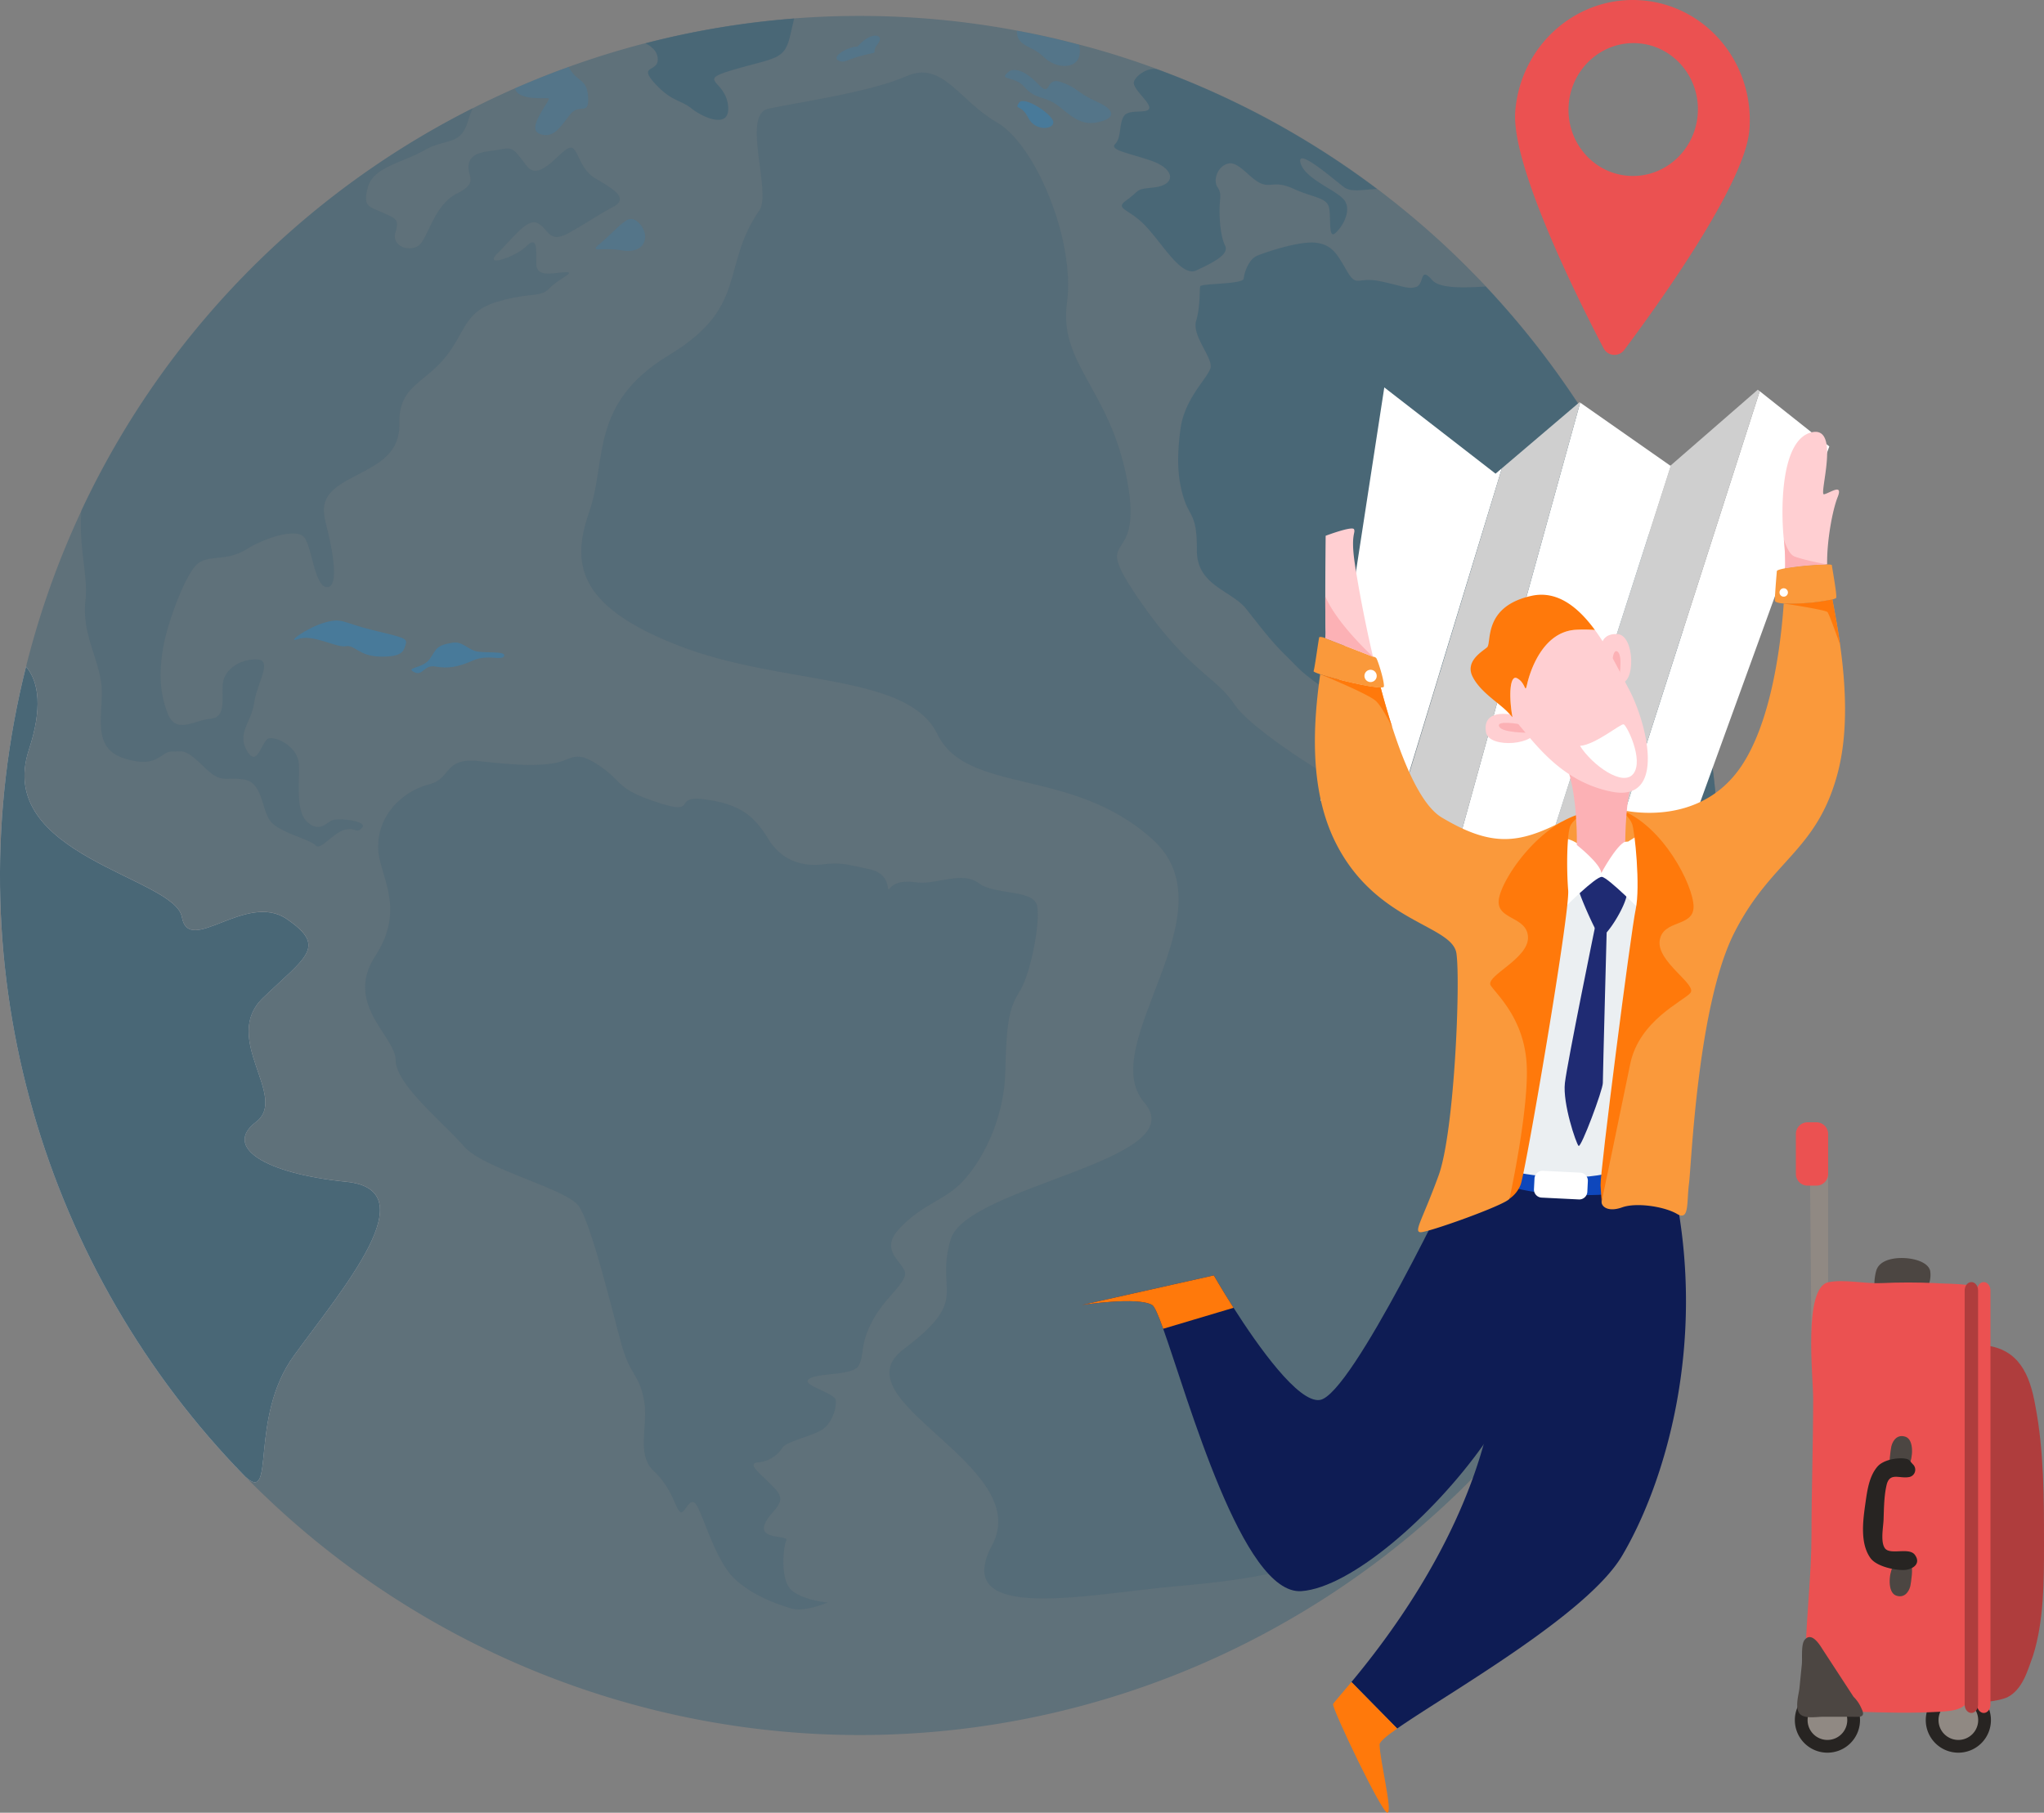 <svg xmlns="http://www.w3.org/2000/svg" width="809.874" height="718.403" viewBox="0 0 809.874 718.403">
  <rect x="0" y="0" width="809.874" height="718.403" fill="#808080" stroke="none"/>
  <g id="Group_39594" data-name="Group 39594" transform="translate(-215.726 -375.169)">
    <g id="Group_39302" data-name="Group 39302" transform="translate(8579.68 -3134.536)" opacity="0.487">
      <path id="Path_34111" data-name="Path 34111" d="M2172.02,798.591c-.669,2.235-1.36,4.465-2.079,6.667q-1.5,4.6-3.114,9.123c-1.111,3.187-2.3,6.353-3.509,9.49-.11.315-.245.621-.355.936q-4.657,11.917-10.115,23.286a330.212,330.212,0,0,1-16.513,30.358c-4.085,6.757-8.461,13.343-13.012,19.732A340.206,340.206,0,0,1,2015.58,995.8q-6.361,3.677-12.893,7.055a339.866,339.866,0,0,1-172.81,37.957h0a341.429,341.429,0,0,1-227.369-101.986c12.187,11.149,1.176-23.152,19.2-48.011,19.267-26.555,52.971-65.738,20.721-68.949s-48.848-13.751-35.73-23.695-14.106-33.005,2.823-49.237,25.517-20.149,9.4-31.191-38.786,14.924-41.58-.817-74.386-24.308-60.6-66.321c5.311-16.256,4.085-26.649-1.136-32.916,1.267-5.058,2.66-10.132,4.172-15.173a339.9,339.9,0,0,1,172.81-206.044c5.5-2.794,11.112-5.425,16.774-7.921,6.974-3.048,14.054-5.891,21.244-8.473,9.98-3.6,20.136-6.757,30.448-9.4a338.34,338.34,0,0,1,58.89-9.8h0a337.775,337.775,0,0,1,88.243,4.821c1.009.188,2.018.376,3.039.584a1.96,1.96,0,0,1,.347.065h.032q10.623,2.067,21.244,4.9h.02c3.628.936,7.215,1.937,10.814,3.019h.036l.181.053q10.135,3.048,19.9,6.659h.037c1.111.409,2.227.817,3.333,1.254q11.881,4.494,23.205,9.8,13.114,6.091,25.488,13.233,11.3,6.5,22.008,13.792,6.626,4.518,13,9.323,7.14,5.4,13.951,11.12,12.428,10.405,23.724,21.926c1.826,1.846,3.608,3.677,5.38,5.585q11.325,12.052,21.4,25.1c2.218,2.909,4.416,5.834,6.561,8.8q1.635,2.321,3.3,4.666c1,1.426,1.994,2.884,2.975,4.322q4.6,6.81,8.84,13.837t8.2,14.246q5.878,10.847,10.944,22.089,4.666,10.254,8.612,20.774c1.086,2.88,2.128,5.785,3.138,8.681.384,1.1.764,2.222,1.124,3.338h0a339.017,339.017,0,0,1,3,205.722Z" transform="translate(-9869.218 3156.133)" fill="rgba(15,76,107,0.6)"/>
      <g id="Group_39269" data-name="Group 39269" transform="translate(-8108.205 3517.073)" opacity="0.996">
        <path id="Path_34112" data-name="Path 34112" d="M2149.9,396.595c1.384,10.181-9.9,5.115-14.4,1.52s-7.84-2.623-14.536-9.936,1.025-4.424,1.124-9.4c.053-2.79-1.733-4.9-4.865-6.508a337,337,0,0,1,58.891-9.8c-.463,2.043-1.027,4.461-1.688,7.219-2.186,9.11-5.83,8.281-21.709,12.873S2148.493,386.406,2149.9,396.595Z" transform="translate(-2117.22 -362.47)" fill="#0f4c6b"/>
      </g>
      <g id="Group_39270" data-name="Group 39270" transform="translate(-8159.893 3536.23)" opacity="0.47">
        <path id="Path_34113" data-name="Path 34113" d="M2012.609,428.112c-3.579,4.494-6.062,9.045-10.818,8.171s-3.1-4.559-1.177-8.171,4.052-6.022,3.3-6.316-12.317,1.1-13.216-3.971q10.454-4.584,21.244-8.465c3.439,6.467,7.247,4.265,7.733,11.937S2016.184,423.618,2012.609,428.112Z" transform="translate(-1990.7 -409.36)" fill="#0d74b5"/>
      </g>
      <g id="Group_39271" data-name="Group 39271" transform="translate(-8127.985 3596.484)" opacity="0.47">
        <path id="Path_34114" data-name="Path 34114" d="M2081,557.414c-3.342,2.206-6.161,5.674-10.623,9.351s1.3,1.226,8.171,2.451,9.707-1.54,9.915-5.1S2084.55,555.073,2081,557.414Z" transform="translate(-2068.803 -556.85)" fill="#0d74b5"/>
      </g>
      <g id="Group_39272" data-name="Group 39272" transform="translate(-8032.519 3523.798)" opacity="0.47">
        <path id="Path_34115" data-name="Path 34115" d="M2311.044,383.08c-.409.482-1.267.2-1.888.364-4.495,1.16-8.3,4.163-5.965,5.356,2.66,1.356,3.53-.613,10.405-2.165s2.018-.233,5.193-4.294S2316.175,377.062,2311.044,383.08Z" transform="translate(-2302.482 -378.928)" fill="#0d74b5"/>
      </g>
      <g id="Group_39273" data-name="Group 39273" transform="translate(-7922.51 3537.027)" opacity="0.996">
        <path id="Path_34116" data-name="Path 34116" d="M2663.219,463.693c2.529,4.085-.964,10.16-3.807,12.665s-1.681-5.536-2.452-9.87-6.3-4.085-14.009-7.639-9.122-.233-13.48-2.382-8.625-8.861-12.767-7.6-5.753,6.63-4.029,9.237.992,3.644.878,8.207.339,11.39,2.174,15.018-5.447,6.99-11.313,9.8-12.958-9.744-19.9-17.265-12.99-6.831-7.659-10.663,3.057-4.167,10.238-4.866c9.474-.915,8.9-7.354-.568-10.622s-16.717-4.187-14.3-6.716,1.446-7.591,3.268-10.814,9.469-.915,10.161-3.215-6.855-7.881-6.039-10.565,5.863-5.932,9.222-4.9h.044A339.012,339.012,0,0,1,2675.9,458.9c-5.576.2-10.127,1.438-13.11-.776-3.754-2.8-18.973-16.154-17.191-9.564S2660.689,459.588,2663.219,463.693Z" transform="translate(-2571.76 -411.312)" fill="#0f4c6b"/>
      </g>
      <g id="Group_39274" data-name="Group 39274" transform="translate(-7965.797 3537.423)" opacity="0.47">
        <path id="Path_34117" data-name="Path 34117" d="M2467.367,412.95c-4.672,3.677,2.26,1.516,6.129,6.022s6.822,3.726,11.324,6.128,9.144,9.225,16.584,8.117,9.494-4.469,1.021-8.265-7.276-5.311-14.209-7.819-3.619,6.635-9.179.789S2469.2,411.5,2467.367,412.95Z" transform="translate(-2465.805 -412.281)" fill="#0d74b5"/>
      </g>
      <g id="Group_39275" data-name="Group 39275" transform="translate(-7961.042 3521.882)" opacity="0.47">
        <path id="Path_34118" data-name="Path 34118" d="M2502.181,384.216c-1.177,5.078-8.9,5.466-14.243.319-4.9-4.714-10.552-3.893-10.5-10.3q12.339,2.272,24.66,5.568h0A9.568,9.568,0,0,1,2502.181,384.216Z" transform="translate(-2477.438 -374.24)" fill="#0d74b5"/>
      </g>
      <path id="Path_34119" data-name="Path 34119" d="M1588.446,1312.157c-.952-.952-1.866-1.924-2.8-2.9l-.033-.037c-.408-.437-.772-.845-1.156-1.193h0c-77.589-82.115-112.2-200.737-82.932-316.977,5.217,6.279,6.471,16.68,1.144,32.92-13.792,42.009,57.812,50.6,60.594,66.329s25.431-10.213,41.576.817,7.546,14.952-9.372,31.179,10.279,39.309-2.827,49.244,3.481,20.468,35.73,23.7-1.458,42.369-20.717,68.932C1589.622,1289,1600.641,1323.3,1588.446,1312.157Z" transform="translate(-9855.158 2782.82)" fill="#f0f2ff"/>
      <g id="Group_39276" data-name="Group 39276" transform="translate(-8363.954 3773.87)">
        <path id="Path_34120" data-name="Path 34120" d="M1588.446,1312.157c-.952-.952-1.866-1.924-2.8-2.9l-.033-.037c-.408-.437-.772-.845-1.156-1.193h0c-77.589-82.115-112.2-200.737-82.932-316.977,5.217,6.279,6.471,16.68,1.144,32.92-13.792,42.009,57.812,50.6,60.594,66.329s25.431-10.213,41.576.817,7.546,14.952-9.372,31.179,10.279,39.309-2.827,49.244,3.481,20.468,35.73,23.7-1.458,42.369-20.717,68.932C1589.622,1289,1600.641,1323.3,1588.446,1312.157Z" transform="translate(-1491.204 -991.05)" fill="#0f4c6b"/>
      </g>
      <path id="Path_34121" data-name="Path 34121" d="M1719.47,1766.94c.384.347.76.756,1.157,1.193Z" transform="translate(-9990.169 2323.907)" fill="#7acfe6"/>
      <g id="Group_39277" data-name="Group 39277" transform="translate(-8219.262 3809.608)" opacity="0.47">
        <path id="Path_34122" data-name="Path 34122" d="M1850.531,1114.814c.22,10.6,11.337,23.474-1.135,42.716s8.036,31.678,8.073,41.3,19.234,25.006,26.963,34.022,40.522,16.779,45.543,23.72,13.551,42.532,16.958,54.841,6.946,11.7,8.886,21.9-3.269,21.587,3.95,28.356,8.338,14.209,10.291,16.051,3.954-7.59,6.905-2.1,7.618,21.934,14.784,28.687,17.02,10.132,22.387,11.745,14.494-2.333,14.494-2.333-8.987-.616-14.07-4.645-3.439-17.755-2.365-19.94-10.393-.2-8.665-5.948,9.63-8.391,4.65-14.07-12.343-10.4-7.166-10.933a12.663,12.663,0,0,0,9.7-5.862c1.573-2.451,12.256-4.669,15.994-7.317s5.45-8.391,5.106-11.439-14.49-6.026-10.388-8.555,17.449-1.029,19.61-5.4.388-8.244,5.184-17.252,11.031-13,12.893-17.865-11.03-9.167-2.328-18.674,17.158-11.149,24.165-17.816,17.534-23.577,18.044-44.739,1.777-25.386,5.884-32.095,8.063-26.836,6.724-33.5-16.713-4.187-23.193-9.061-16.949.76-24.577-.281-9.588,1.3-10.814,2.6.96-5.981-8.089-7.864-10.887-2.717-18.249-1.863-16.026-.915-21.623-10.12-11.321-13.788-24.982-15.626-2.006,6.68-18.76,1.226-13.481-8.007-23.2-14.6-10.622-2.256-17.665-1.03-15.721.845-29.868-.756-10.854,6.908-19.907,9.2S1850.209,1100.511,1850.531,1114.814Z" transform="translate(-1845.373 -1078.528)" fill="#0f4c6b" opacity="0.996"/>
      </g>
      <g id="Group_39278" data-name="Group 39278" transform="translate(-8331.899 3552.628)" opacity="0.47">
        <path id="Path_34123" data-name="Path 34123" d="M1734.987,506.666c-6.537,6.4,7.014,1.687,11.2-2.488s3.947.768,3.889,6.537,5.421,4.2,10.982,3.783-1.958,2.341-5.638,6.25-7.554,1.491-20.864,5.434-12.542,12.534-20.986,22.535-18.024,11.292-17.726,25.591-11.9,17.326-22.1,23.454-8.133,11.77-6.259,19.438,4.588,22.281-.359,22.061-5.932-16.415-9.078-19.867-15.066.069-22.776,4.857-13.616,2.182-18.715,5.246-12.705,24.189-14.3,33.643-1.532,17.616,1.765,26.146,10.467,2.729,16.905,2.157,4.453-7.86,4.955-13.694,6.753-9.96,13.4-9.833.208,9.041-.948,17.056-6.981,12.113-2.86,19.2,5.83-4.085,8.58-4.943,11.615,3.072,11.958,10.283-1.353,18.384,3.207,22.7,7.247.923,9.739-.408,14.572.2,12.117,2.8-2.415-.306-6.945.842-9.629,8.391-11.468,6.169-13.187-4.8-17.367-8.988-3.133-15.99-11.149-17.159-8.551,2.043-15.986-5.221-7.9-5.72-12.46-5.834-5.487,7.129-19.173,2.6-7.162-19.291-8.881-30.26-7.546-19.406-6.157-32.364c1.063-9.931-2.725-20.484-1.634-35.522A339.725,339.725,0,0,1,1724.851,449.5a50.12,50.12,0,0,0-1.843,5.082c-3,9.968-8.668,6.59-17.26,11.533s-20.157,6.586-22.363,14.6.609,7.709,5.748,10.091,6.785,2.451,5.172,7.823,4.788,7.709,8.775,5.564,6.128-16.141,15.468-20.835,3.722-6.822,4.837-11.921,8.093-4.678,13-5.719,5.217.731,10.082,6.79,12.5-5.438,16.374-7.2,3.526,7.762,10.622,11.966,13.531,7.832,7.051,11.316-9.208,5.593-17.269,10.16-8.044-1.046-12.3-3.579S1741.506,500.264,1734.987,506.666Z" transform="translate(-1569.662 -449.5)" fill="#0f4c6b" opacity="0.996"/>
      </g>
      <g id="Group_39279" data-name="Group 39279" transform="translate(-7897.137 3605.818)" opacity="0.996">
        <path id="Path_34124" data-name="Path 34124" d="M2833.8,928.6q-4.031,13.408-9.053,26.219a77.759,77.759,0,0,1-11.99,2.284c-11.566,1.226-13.482-6.561-12.22-23.319s5.919-30.824.523-46.242-5.2-34.17-.515-51.152-1.826-27.3-.25-38.116-19.724-45.637-29.769-46.982-4.678.266-12.841-10.131-11.619,1.107-15.034,5.515-16.109,7.7-22.283,8.771-16.685,9.617-27.685,1.712-9.85-7.558-15.982-13.584-9.695-10.855-15.753-18.527-19.776-9.294-19.674-23.483-2.8-12.959-5.137-20.353-3.014-15.116-1.36-27.58,11.169-20.468,11.938-24.418-7.468-12.7-5.739-18.445,1.27-12.579,1.632-13.727,16.947-.76,17.2-3.007,1.858-7.57,5.261-9.053,17.269-6.1,23.674-5.16,8.2,4.706,12.068,11.3,3.988,2.043,13.037,3.918,11.116,3.342,14.375,2.23,1.27-8.4,6.251-2.721c2.908,3.3,11.353,3.178,21.243,2.594C2836.192,682.836,2870.051,807.9,2833.8,928.6Z" transform="translate(-2633.863 -579.696)" fill="#0f4c6b"/>
      </g>
      <path id="Path_34125" data-name="Path 34125" d="M1778.065,953.712c5.748-2.079,15.091,3.558,18.793,2.86s5.069,3.987,13.808,4.126,9.172-2.239,9.94-4.792-.588-2.684-12.922-5.695-12.011-5-19.005-3.064S1772.6,955.689,1778.065,953.712Z" transform="translate(-10023.836 2809.242)" fill="#0d74b5"/>
      <path id="Path_34126" data-name="Path 34126" d="M1906.392,967.807c-6.459,1.07-6.178,2.451-8.885,6.386s-9.911,3.293-6.308,5.213,3.836-3.027,8.58-2.157,8.832.286,14.789-2.382,11.618.286,12.4-1.847-8.51-.886-11.668-1.977S1910.183,967.178,1906.392,967.807Z" transform="translate(-10091.156 2796.622)" fill="#0d74b5"/>
      <g id="Group_39280" data-name="Group 39280" transform="translate(-8133.636 3538.472)" opacity="0.47">
        <path id="Path_34127" data-name="Path 34127" d="M2125.569,469.4c-15.561,22.576-4.085,38.243-35.787,57.391s-24.585,41.768-31.572,61.873-5.743,37.332,35.375,53.31,90.6,10.7,102.452,34.995,53.207,12.713,85.318,41.789-23.073,81.38-3.268,104.32S2207.747,856,2201.36,877.256s8.277,23.262-18.641,43.521,52.006,45.923,35.073,77.593,38.81,19.295,73.009,16.341,66.121-8.105,86.646-29.79,63.286-61.509,70.771-142.276-17.727-126.425-43.456-127.177-83.3-38.357-90.8-49.927-18.213-12.934-38.178-42.1,2.214-10.458-4.494-46.765-27.225-46.148-23.882-70.66-12.44-62.608-27.7-71.375-21.538-24.7-36-18.319-43.967,10.5-54.637,12.848S2130.464,462.3,2125.569,469.4Z" transform="translate(-2054.972 -414.848)" fill="#0f4c6b" opacity="0.996"/>
      </g>
      <path id="Path_34128" data-name="Path 34128" d="M2478.541,443.1c-1.986,3.031.919.409,3.644,5.96s10.3,4.682,9.956,1.634S2480.473,440.156,2478.541,443.1Z" transform="translate(-10438.744 3107.313)" fill="#0d74b5"/>
    </g>
    <g id="Group_39171" data-name="Group 39171" transform="translate(644.4 375.169)">
      <g id="Group_38105" data-name="Group 38105" transform="translate(94.645)">
        <path id="Path_33094" data-name="Path 33094" d="M661.872,110.881c-25.615-2.062-48.1,17.6-50.215,43.927-1.732,21.493,25.092,75.026,34.987,93.937a4.839,4.839,0,0,0,8.211.66c12.791-17.081,47.834-65.634,49.566-87.132,2.116-26.319-16.932-49.33-42.549-51.391m22.067,45.32c-1.167,14.5-13.552,25.328-27.662,24.19s-24.6-13.806-23.433-28.3S646.4,126.757,660.5,127.9s24.6,13.808,23.434,28.3" transform="translate(-534.6 -110.733)" fill="#eb5151"/>
        <path id="Path_33097" data-name="Path 33097" d="M630.734,402.973l18.239,24.317L722.74,223.98,695.172,202.1Z" transform="translate(-521.249 -47.057)" fill="#fff"/>
        <path id="Path_33095" data-name="Path 33095" d="M674.429,231.653,610.064,432.3l34.422-29.949.654.874,64.437-200.873-.77-.611Z" transform="translate(-535.654 -47.305)" fill="#cfcfcf"/>
        <path id="Path_33055" data-name="Path 33055" d="M591.877,201.211,566.711,364.887l20.915,35.134,50.84-166.758-2.506,2.131Z" transform="translate(-566.711 -47.674)" fill="#fff"/>
        <path id="Path_33093" data-name="Path 33093" d="M648.684,204.756,595.349,397.672l24.756,32.71.214-.183,64.364-200.648-.258.224Z" transform="translate(-545.909 -45.204)" fill="#fff"/>
        <path id="Path_33090" data-name="Path 33090" d="M629.676,230.862l-50.65,166.881h0l27.9-.572.433.572L660.7,204.826l-.241-.17Z" transform="translate(-557.921 -45.273)" fill="#cfcfcf"/>
      </g>
      <g id="Group_38100" data-name="Group 38100" transform="translate(0 171.147)">
        <path id="Fill_412" data-name="Fill 412" d="M189.539,0,175.931,74.2c-1.906,9.981-8.177,22.118-16.775,34.273-20.03,28.324-52.685,56.737-72.183,58.106-23.3,1.637-44.894-76.4-54.768-103.973-1.93-5.4-3.412-8.861-4.374-9.423C22.088,49.831.88,53.037,0,53.174L52.27,41.448s3.143,5.5,7.821,12.84c9.6,15.06,25.666,37.842,34.215,36.527C107.013,88.86,149.049,0,149.049,0Z" transform="translate(0 292.863)" fill="#0e1c54"/>
        <path id="Fill_413" data-name="Fill 413" d="M107.237,173.013C93.4,196.42,37.831,227.692,18.128,241.481L0,223.044c13.089-15.734,40.354-51.053,52.368-94.133a153.621,153.621,0,0,0,5.9-40.207c.24-33.8-1.5-55.066-3.509-68.262C52.27,4.116,49.371.118,49.284,0l78.659,27.391c12.976,62.046-3.808,117.033-20.705,145.622" transform="translate(106.789 272.421)" fill="#0e1c54"/>
        <path id="Fill_414" data-name="Fill 414" d="M0,7.454c14.419,6.721,42.647,5.132,46.189,4.522S48.878.855,48.878.855L1.589,0Z" transform="translate(165.055 289.923)" fill="#0e47bc"/>
        <path id="Fill_415" data-name="Fill 415" d="M0,119.428c6.459,2.234,30.793,5.539,44.641,0S72.339,8.169,63.867,2.538s-39.285-.417-41.8,1.537S0,119.428,0,119.428" transform="translate(168.273 173.01)" fill="#ebeff2"/>
        <path id="Fill_416" data-name="Fill 416" d="M0,15.036l23.868,9.287L34.96,10.393l-6.281-8.38L20.04,0,6.354,2.9,1.375,9.212Z" transform="translate(188.965 149.75)" fill="#fa993b"/>
        <path id="Fill_417" data-name="Fill 417" d="M0,5.774C.142,7.558,6.765,22.881,8.515,24.511S20.692,9.848,19.062,5.774,10.591-1.069,6.517.4A14.51,14.51,0,0,0,0,5.774" transform="translate(196.785 175.549)" fill="#1f2b73"/>
        <path id="Fill_418" data-name="Fill 418" d="M98.022,58.361l-16.851,137.1s-2.445,9.9-4.07,12.383-32.75,13.606-35.359,13.28.976-5.217,7.267-22.486,8.7-76.577,7.072-87.981S24.144,98.6,8.184,66.67C-2.8,44.71-.372,17.663,2.1,0a.06.06,0,0,0,.014.007A.246.246,0,0,1,2.16.021C8.023,1.98,21.8,5.259,26.055,5.245c1.41,5.318,2.946,10.64,4.6,15.75,5.4,16.761,12.04,31.235,19.567,35.74,19.873,11.891,30.624,10.425,47.8,1.626" transform="translate(92.316 96.078)" fill="#fa993b"/>
        <path id="Fill_419" data-name="Fill 419" d="M93.443,69.188c-8.309,30.794-26.149,33.969-40.815,62.807s-17.025,92.219-18,99.552.244,14.9-4.727,11.974-16.045-4.645-21.748-2.609-8.227-.406-8.15-2.154l1.144-8.191L7.9,185.275,18.02,150.569s10.661-29.081,4.551-46.433C16.651,87.327,8.047,83.545,7.515,83.323c.976.25,30.975,7.691,47.8-17.188C66.328,49.861,70.757,22.1,72.168,1.591A81.026,81.026,0,0,0,91.436,0c.958,4.988,2.108,11.154,3.07,17.983C96.7,33.6,97.89,52.709,93.443,69.188" transform="translate(205.906 66.434)" fill="#fa993b"/>
        <path id="Fill_420" data-name="Fill 420" d="M5.865,4.765C2.393,2.307,0,2.2,0,2.2V29.448S12.179,17.29,14.622,17.412,31.037,31.77,31.037,31.77L30.548,0l-5.5,3.421Z" transform="translate(191.369 158.961)" fill="#fff"/>
        <path id="Fill_421" data-name="Fill 421" d="M37.139,0C19.507,4.155,4.679,25.9,3.436,34.215s11.382,6.6,11.545,15.152S-2.208,64.763.236,68.429,13.189,81.381,14.411,98.977s-6.762,53.929-6.762,53.929a12.013,12.013,0,0,0,4.4-5.539c1.792-4.073,19.592-107.775,18.859-116.7s-.489-23.217.977-25.783S37.139,0,37.139,0" transform="translate(161.765 151.019)" fill="#ff790b"/>
        <path id="Fill_422" data-name="Fill 422" d="M7.9,0C24.837,6.416,36.707,29.912,36.858,38.313s-12.144,5.06-13.421,13.519,15.037,17.5,12.136,20.82S15.24,83.571,11.737,100.858.413,155.445.413,155.445.333,153.4.006,148.88c-.32-4.438,12.041-100.738,13.93-109.486S13.591,8.266,12.471,5.531,7.9,0,7.9,0" transform="translate(205.496 149.75)" fill="#ff790b"/>
        <path id="Fill_423" data-name="Fill 423" d="M0,0C4.522,11.609,4.033,31.159,4.033,31.159s9.348,7.331,9.715,11.12c0,0,5.78-10.841,9.47-12.464,0,0,.122-18.94,3.055-23.339S0,0,0,0" transform="translate(192.06 132.567)" fill="#fcb1b5"/>
        <path id="Fill_436" data-name="Fill 436" d="M2.55,15.892C-1.845,5.812-.573-.356,6.478.016s7.28,20.392.9,19.39S2.55,15.892,2.55,15.892" transform="translate(205.681 80.129)" fill="#ffcfd2"/>
        <path id="Fill_437" data-name="Fill 437" d="M15.478,1.52C4.969-1.718-1.018.237.143,7.2s21.078,4.949,19.368-1.283-4.033-4.4-4.033-4.4" transform="translate(159.941 111.761)" fill="#ffcfd2"/>
        <path id="Fill_438" data-name="Fill 438" d="M9.184.712C4.3-.184-1.285-.591.263,1.69S11.546,3.93,11.546,3.93Z" transform="translate(165.199 115.318)" fill="#fcb1b5"/>
        <path id="Fill_439" data-name="Fill 439" d="M0,9.007C-.042,4.038.513-1.529,2.495.387s.273,11.5.273,11.5Z" transform="translate(209.942 86.9)" fill="#fcb1b5"/>
        <path id="Fill_440" data-name="Fill 440" d="M40.031,64.227C19.36,60.024,9.174,44.177.841,34.734-.627,26.538-.269,17.759,2.678,19.3c3.588,1.876,3.016,6.6,3.994,2.282S12.537.725,26.14.075A59.181,59.181,0,0,1,33.51.159C39.3,8.043,43.725,17.519,47,23.659c6.966,13.075,15.274,45.09-6.965,40.569" transform="translate(169.748 78.36)" fill="#ffcfd2"/>
        <path id="Fill_441" data-name="Fill 441" d="M49.241,13.961a59.181,59.181,0,0,0-7.371-.083c-13.6.65-18.49,17.19-19.468,21.506S22,34.978,18.409,33.1c-2.948-1.54-3.3,7.239-1.838,15.436Q15.624,47.459,14.7,46.5C11.037,42.715,3.829,38.562.774,32.451s3.788-9.9,5.743-11.608S4.684,4.713,24.112.437C34.421-1.832,42.7,5.045,49.241,13.961" transform="translate(154.018 64.557)" fill="#ff790b"/>
        <path id="Fill_442" data-name="Fill 442" d="M0,8.559C6.11,8.07,16.047-.239,17.27.005S25.335,14.1,21.18,19.556,4.806,16.135,0,8.559" transform="translate(197.356 115.903)" fill="#fff"/>
        <path id="Fill_443" data-name="Fill 443" d="M.021,42.083a20.863,20.863,0,0,0,.125-2.6C.035,36.466,0,31.182,0,25.5c0-11.219.146-24,.146-24s10.627-4.019,11.248-2.56-1.144,1.934,0,11.382c.479,3.939,3.133,20.4,7.506,39.111Z" transform="translate(96.435 39.687)" fill="#ffcfd2"/>
        <path id="Fill_444" data-name="Fill 444" d="M21.85,25.892C19.8,31.006,17.532,43.358,17.7,52.553a111.86,111.86,0,0,0-16.66,1.528A89.711,89.711,0,0,0,.668,43.813Q.6,43.241.529,42.594C-.662,31.26-.833,3.765,11.1.312c12.381-3.588,3.1,24.927,5.378,24.441s7.653-4.565,5.374,1.139" transform="translate(277.579 0)" fill="#ffcfd2"/>
        <path id="Fill_445" data-name="Fill 445" d="M12.369.652S1.045,55.883.109,64.03s4.44,23.95,5.417,24.927S15.148,66.8,15.144,64.03,16.769,0,16.769,0Z" transform="translate(191.259 194.031)" fill="#1f2b73"/>
        <path id="Fill_446" data-name="Fill 446" d="M17.8,11.351,3.036,10.622A3.191,3.191,0,0,1,0,7.275L.212,3.037A3.195,3.195,0,0,1,3.56,0L18.323.733A3.193,3.193,0,0,1,21.355,4.08l-.209,4.239A3.194,3.194,0,0,1,17.8,11.351" transform="translate(179.113 292.861)" fill="#fff"/>
        <path id="Fill_447" data-name="Fill 447" d="M52.27,0s3.143,5.5,7.821,12.84L32.206,21.154c-1.93-5.4-3.412-8.861-4.375-9.423C22.088,8.383.879,11.589,0,11.726Z" transform="translate(0 334.31)" fill="#ff790b"/>
        <path id="Fill_448" data-name="Fill 448" d="M18.431,24.751c0,5.86,5.356,27.04,3.079,27.04S-.324,10.733,0,8.778C.072,8.377,2.868,5.3,7.272,0L25.4,18.436c-4.365,3.055-6.969,5.25-6.969,6.315" transform="translate(99.517 495.466)" fill="#ff790b"/>
        <path id="Fill_449" data-name="Fill 449" d="M27.854,19.668c-.035.25-.5.361-1.274.365-4.269.014-18.119-3.286-23.951-5.245C.933,14.215-.085,13.759.006,13.53.471,12.374,2.035.389,2.264.1s1.911.114,2.4.378L23.543,7.823a1.924,1.924,0,0,1,1.244.5c.576.521,3.356,9.324,3.066,11.348" transform="translate(91.792 81.291)" fill="#fa993b"/>
        <path id="Fill_450" data-name="Fill 450" d="M28.491,20.974C26.858,17.723,24.1,12.568,22.1,10.65,19.185,7.844,1.126.462,0,0,5.863,1.959,19.64,5.239,23.9,5.225c1.41,5.318,2.945,10.64,4.6,15.75" transform="translate(94.477 96.099)" fill="#ff790b"/>
        <path id="Fill_451" data-name="Fill 451" d="M0,2.432A2.431,2.431,0,1,0,2.431,0,2.432,2.432,0,0,0,0,2.432" transform="translate(111.946 94.301)" fill="#fff"/>
        <path id="Fill_452" data-name="Fill 452" d="M24.315,13.151c-.037.232-.607.483-1.545.733A81.068,81.068,0,0,1,3.5,15.476c-2.112-.157-3.5-.528-3.5-1.2C0,11.5.781,2.643.781,2.643.812,2.282,2.109,1.9,4.05,1.531A112.111,112.111,0,0,1,20.71,0c1.149.018,1.855.108,1.869.295.086,1.043,2,11.289,1.736,12.853" transform="translate(274.571 52.55)" fill="#fa993b"/>
        <path id="Fill_453" data-name="Fill 453" d="M22.339,17.983c-1.861-5.255-4.454-12.4-5-12.985C16.472,4.072,0,1.592,0,1.592A81.068,81.068,0,0,0,19.269,0c.958,4.988,2.109,11.154,3.07,17.983" transform="translate(278.073 66.433)" fill="#ff790b"/>
        <path id="Fill_454" data-name="Fill 454" d="M0,1.663A1.664,1.664,0,1,0,1.664,0,1.664,1.664,0,0,0,0,1.663" transform="translate(276.408 61.997)" fill="#fff"/>
        <path id="Fill_455" data-name="Fill 455" d="M17.173,9.959A111.986,111.986,0,0,0,.513,11.487,89.271,89.271,0,0,0,.138,1.219Q.065.646,0,0C1,3.023,2.413,6.079,4.192,6.781,7.954,8.26,17.173,9.959,17.173,9.959" transform="translate(278.108 42.594)" fill="#fcb1b5"/>
        <path id="Fill_456" data-name="Fill 456" d="M.021,16.587a20.863,20.863,0,0,0,.125-2.6C.035,10.97,0,5.687,0,0,4.682,11.05,18.9,23.931,18.9,23.931Z" transform="translate(96.435 65.183)" fill="#fcb1b5"/>
      </g>
    </g>
    <g id="Group_39173" data-name="Group 39173" transform="translate(926.88 819.958)">
      <path id="Path_30273" data-name="Path 30273" d="M668.5,428.5V497.35l-6.64,3.391-.659-78.542h.992A6.306,6.306,0,0,1,668.5,428.5" transform="translate(-655.313 -417.841)" fill="#908983"/>
      <path id="Path_30274" data-name="Path 30274" d="M607.086,523.829c3.426,17.756,3.426,37.069,3.426,54.824,0,14.642,0,30.525-4.361,44.234-2.181,5.918-4.049,13.394-10.28,16.51-2.8,1.244-12.46,3.114-13.707.31l4.983-139.865c13.4,1.557,17.758,11.525,19.938,23.986" transform="translate(-511.792 -411.469)" fill="#af3d3d"/>
      <path id="Path_30275" data-name="Path 30275" d="M662.443,625.186a12.911,12.911,0,1,1-12.91,12.911,12.911,12.911,0,0,1,12.91-12.911" transform="translate(-649.533 -401.181)" fill="#272422"/>
      <path id="Path_30276" data-name="Path 30276" d="M662.062,629.856a7.859,7.859,0,1,1-7.859,7.857,7.856,7.856,0,0,1,7.859-7.857" transform="translate(-649.152 -400.798)" fill="#908983"/>
      <path id="Path_30277" data-name="Path 30277" d="M614.505,625.186A12.911,12.911,0,1,1,601.594,638.1a12.91,12.91,0,0,1,12.911-12.911" transform="translate(-549.721 -401.181)" fill="#272422"/>
      <path id="Path_30278" data-name="Path 30278" d="M614.122,629.856a7.859,7.859,0,1,1-7.859,7.857,7.856,7.856,0,0,1,7.859-7.857" transform="translate(-549.337 -400.798)" fill="#908983"/>
      <path id="Path_30279" data-name="Path 30279" d="M639.219,468.377c2.369.515,5.971,1.852,6.588,4.632a10.618,10.618,0,0,1-.925,6.176l-20.69.72c-1.03-.824-.207-5.968.412-7.515,1.956-4.835,10.088-5.045,14.616-4.013" transform="translate(-592.179 -414.092)" fill="#4c4642"/>
      <path id="Path_30280" data-name="Path 30280" d="M608.589,576.743c0-17.813.662-35.955.662-53.767,0-8.9-3.959-43.871,5.935-46.18,6.266-1.316,14.514.662,21.111.331,6.927-.331,14.183-.331,21.44,0,2.967.331,15.5,0,17.481,2.31,1.649,1.981.331,8.245.331,11.212l-2.639,136.892c-2.309,3.958.329,8.575-.989,12.532-1.649,6.268-7.256,6.6-12.537,6.927-10.884.658-21.768.33-32.654,0-4.617,0-17.152,1.978-20.45-2.311-2.97-3.958,0-16.16,0-21.108.331-15.5,2.308-31.007,2.308-46.839" transform="translate(-601.996 -413.397)" fill="#eb5151"/>
      <path id="Path_30281" data-name="Path 30281" d="M604.421,476.69c1.467,0,2.659,1.487,2.659,3.317V644.146c0,1.826-1.192,3.309-2.659,3.309s-2.657-1.482-2.657-3.309V480.007c0-1.83,1.188-3.317,2.657-3.317" transform="translate(-529.568 -413.369)" fill="#eb5151"/>
      <path id="Path_30282" data-name="Path 30282" d="M608.957,476.69c1.469,0,2.661,1.487,2.661,3.317V644.146c0,1.826-1.191,3.309-2.661,3.309s-2.658-1.482-2.658-3.309V480.007c0-1.83,1.191-3.317,2.658-3.317" transform="translate(-539.012 -413.369)" fill="#af3d3d"/>
      <path id="Path_30283" data-name="Path 30283" d="M650.3,617.167c.162-2.307-.331-7.421.992-9.234,2.633-3.46,5.77,1.32,7.088,3.465l12.37,18.965a14.289,14.289,0,0,1,3.134,4.618c1.981,3.956-.989,3.3-4.289,3.3H658.711c-2.639,0-7.586.99-9.4-1.32-1.816-2.472-.332-7.253,0-9.893q.492-4.951.989-9.9" transform="translate(-647.499 -402.697)" fill="#4c4642"/>
      <path id="Path_30284" data-name="Path 30284" d="M636.857,533.395c3.423,1.3,2.77,8.634,1.3,11.24l-7.33.49c-.816-.653,0-6.355.322-7.984.654-2.608,2.607-4.889,5.7-3.747" transform="translate(-592.911 -408.74)" fill="#4c4642"/>
      <path id="Path_30285" data-name="Path 30285" d="M639,580.647c.814.652,0,6.354-.328,7.983-.649,2.609-2.608,4.887-5.7,3.747-3.42-1.3-2.768-8.632-1.3-11.24Z" transform="translate(-592.912 -404.837)" fill="#4c4642"/>
      <path id="Path_30286" data-name="Path 30286" d="M634.37,544.469c2.229-2.562,7.591-3.6,10.879-3.115,1.811.267,1.73.81,3.116,2.259a2.946,2.946,0,0,1-1.69,5.078c-3.746.649-7.658-2.116-8.8,3.419-.978,4.4-.978,9.29-1.14,13.686-.166,2.931-1.141,8.145.326,10.754,1.792,3.418,9.681-.315,12.079,2.931,2.768,3.747-1.3,6.028-4.563,6.028-3.91,0-10.449-1.469-12.892-4.562-4.4-5.867-3.095-15.151-2.119-21.993.7-4.894,1.435-10.622,4.8-14.486" transform="translate(-601.59 -408.072)" fill="#272422"/>
      <path id="Path_30287" data-name="Path 30287" d="M665.836,418.171h3.526a4.629,4.629,0,0,1,4.629,4.629v15.836a4.629,4.629,0,0,1-4.629,4.629h-3.526a4.63,4.63,0,0,1-4.629-4.629V422.8a4.629,4.629,0,0,1,4.629-4.629" transform="translate(-660.801 -418.171)" fill="#eb5151"/>
    </g>
  </g>
</svg>
